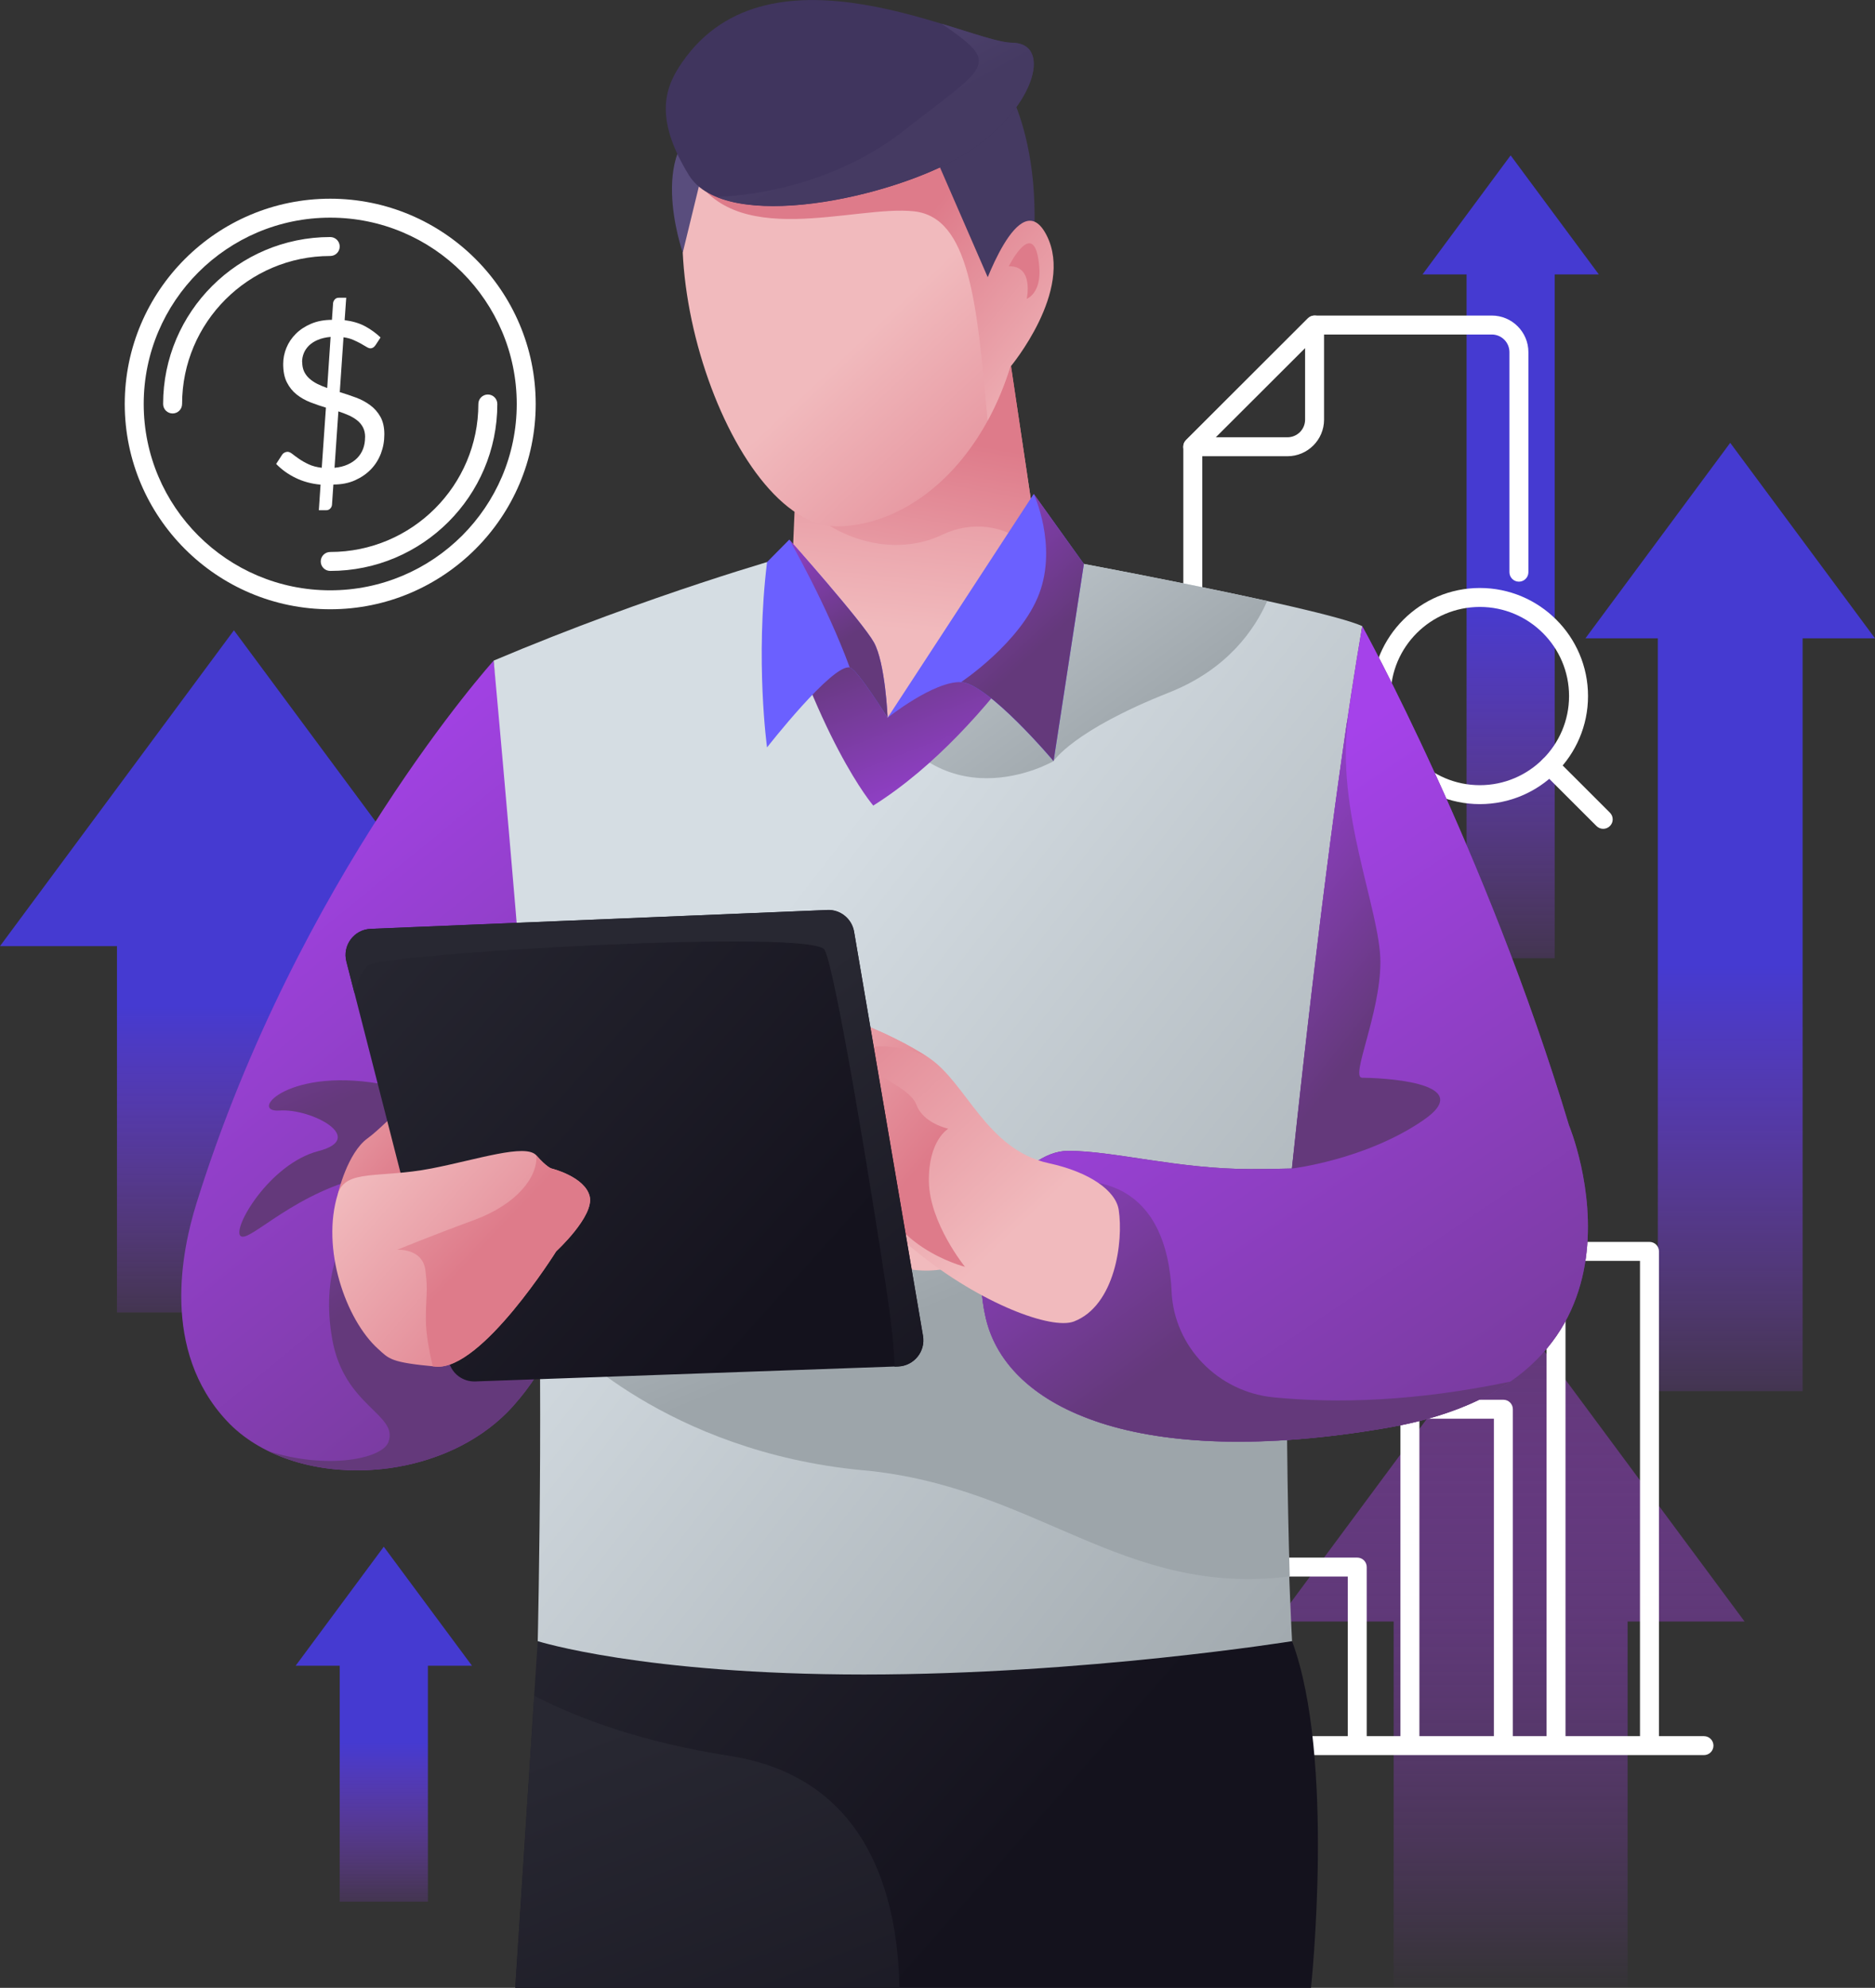 <svg width="534" height="566" viewBox="0 0 534 566" fill="none" xmlns="http://www.w3.org/2000/svg">
<rect x="0" y="0" width="534" height="566" fill="#333333" stroke="none"/>
<g clip-path="url(#clip0_417_13750)">
<path d="M492.765 126.088L451.53 181.749H472.148V396.103H492.765H513.383V181.749H534L492.765 126.088Z" fill="url(#paint0_linear_417_13750)"/>
<path d="M430.229 44.241L405.128 78.141H417.678V272.839H430.229H442.779V78.141H455.348L430.229 44.241Z" fill="url(#paint1_linear_417_13750)"/>
<path d="M430.229 371.771L363.605 461.692H396.917V566H430.229H463.541V461.692H496.853L430.229 371.771Z" fill="url(#paint2_linear_417_13750)"/>
<path d="M66.624 179.465L0 269.386H33.312V373.695H66.624H99.936V269.386H133.248L66.624 179.465Z" fill="url(#paint3_linear_417_13750)"/>
<path d="M109.299 440.398L84.198 474.281H96.749V541.47H121.868V474.281H134.418L109.299 440.398Z" fill="url(#paint4_linear_417_13750)"/>
<path d="M94.048 173.476C61.78 173.476 35.527 147.255 35.527 115.027C35.527 82.799 61.78 56.578 94.048 56.578C126.315 56.578 152.569 82.799 152.569 115.027C152.569 147.255 126.315 173.476 94.048 173.476ZM94.048 61.973C64.751 61.973 40.929 85.766 40.929 115.027C40.929 144.287 64.751 168.08 94.048 168.08C123.344 168.08 147.167 144.287 147.167 115.027C147.167 85.766 123.344 61.973 94.048 61.973Z" fill="white"/>
<path d="M94.048 162.559C92.553 162.559 91.347 161.354 91.347 159.861C91.347 158.369 92.553 157.164 94.048 157.164C117.312 157.164 136.237 138.262 136.237 115.027C136.237 113.534 137.443 112.329 138.938 112.329C140.432 112.329 141.639 113.534 141.639 115.027C141.639 141.23 120.301 162.559 94.048 162.559Z" fill="white"/>
<path d="M49.158 117.724C47.663 117.724 46.457 116.519 46.457 115.026C46.457 88.823 67.812 67.494 94.048 67.494C95.542 67.494 96.749 68.699 96.749 70.192C96.749 71.684 95.542 72.889 94.048 72.889C70.783 72.889 51.859 91.791 51.859 115.026C51.859 116.519 50.652 117.724 49.158 117.724Z" fill="white"/>
<path d="M91.293 137.993C88.682 137.759 86.323 137.111 84.18 136.068C82.037 135.025 80.201 133.694 78.652 132.094L80.363 129.45C80.507 129.216 80.723 129.019 81.011 128.875C81.299 128.731 81.587 128.641 81.875 128.641C82.29 128.641 82.74 128.839 83.262 129.252C83.784 129.666 84.414 130.134 85.171 130.655C85.927 131.177 86.827 131.698 87.872 132.184C88.916 132.687 90.176 133.011 91.635 133.191L92.823 116.07C91.311 115.62 89.834 115.099 88.376 114.541C86.917 113.966 85.621 113.228 84.468 112.311C83.316 111.394 82.398 110.243 81.695 108.858C80.993 107.473 80.651 105.729 80.651 103.643C80.651 102.078 80.957 100.532 81.569 99.039C82.181 97.546 83.082 96.215 84.252 95.046C85.423 93.877 86.863 92.924 88.592 92.187C90.32 91.45 92.301 91.072 94.534 91.072L94.858 86.36C94.894 85.946 95.056 85.587 95.344 85.263C95.632 84.939 95.993 84.777 96.479 84.777H98.603L98.153 91.162C100.404 91.45 102.367 92.025 103.987 92.906C105.626 93.787 107.084 94.849 108.381 96.089L106.994 98.212C106.562 98.859 106.076 99.183 105.518 99.183C105.212 99.183 104.852 99.057 104.402 98.787C103.969 98.517 103.429 98.212 102.799 97.852C102.169 97.492 101.448 97.15 100.638 96.791C99.828 96.431 98.891 96.179 97.829 96.035L96.767 111.646C98.315 112.113 99.846 112.635 101.358 113.192C102.871 113.75 104.221 114.469 105.428 115.369C106.634 116.25 107.607 117.365 108.345 118.678C109.083 120.008 109.461 121.663 109.461 123.641C109.461 125.62 109.137 127.4 108.489 129.108C107.841 130.817 106.904 132.31 105.662 133.605C104.42 134.899 102.907 135.943 101.106 136.752C99.306 137.561 97.253 137.957 94.948 137.957L94.552 143.73C94.516 144.143 94.336 144.503 94.048 144.809C93.76 145.114 93.382 145.276 92.931 145.276H90.807L91.293 137.993ZM86.071 103.085C86.071 104.11 86.251 105.01 86.611 105.783C86.971 106.538 87.475 107.222 88.124 107.797C88.772 108.373 89.528 108.876 90.374 109.308C91.239 109.739 92.175 110.117 93.183 110.477L94.156 95.928C92.751 96.053 91.545 96.341 90.519 96.773C89.492 97.204 88.664 97.744 87.998 98.391C87.349 99.039 86.845 99.758 86.521 100.568C86.197 101.377 86.035 102.222 86.035 103.103L86.071 103.085ZM103.987 124.487C103.987 123.407 103.789 122.49 103.393 121.717C102.997 120.944 102.457 120.278 101.755 119.721C101.07 119.163 100.26 118.678 99.342 118.264C98.423 117.85 97.433 117.473 96.371 117.131L95.272 133.191C96.677 133.065 97.919 132.759 99 132.274C100.08 131.788 100.998 131.177 101.737 130.421C102.475 129.666 103.033 128.785 103.411 127.796C103.789 126.789 103.969 125.691 103.969 124.487H103.987Z" fill="white"/>
<path d="M386.545 499.009C385.05 499.009 383.844 497.804 383.844 496.311V448.886H362.632V496.311C362.632 497.804 361.426 499.009 359.931 499.009C358.437 499.009 357.23 497.804 357.23 496.311V446.189C357.23 444.696 358.437 443.491 359.931 443.491H386.545C388.04 443.491 389.246 444.696 389.246 446.189V496.311C389.246 497.804 388.04 499.009 386.545 499.009Z" fill="white"/>
<path d="M428.158 499.009C426.663 499.009 425.457 497.804 425.457 496.311V403.944H404.245V496.311C404.245 497.804 403.039 499.009 401.544 499.009C400.05 499.009 398.843 497.804 398.843 496.311V401.246C398.843 399.754 400.05 398.549 401.544 398.549H428.158C429.652 398.549 430.859 399.754 430.859 401.246V496.311C430.859 497.804 429.652 499.009 428.158 499.009Z" fill="white"/>
<path d="M469.771 499.009C468.276 499.009 467.07 497.804 467.07 496.311V359.002H445.858V496.311C445.858 497.804 444.652 499.009 443.157 499.009C441.663 499.009 440.456 497.804 440.456 496.311V356.304C440.456 354.811 441.663 353.606 443.157 353.606H469.771C471.265 353.606 472.472 354.811 472.472 356.304V496.311C472.472 497.804 471.265 499.009 469.771 499.009Z" fill="white"/>
<path d="M485.293 499.728H344.392C342.897 499.728 341.691 498.523 341.691 497.031C341.691 495.538 342.897 494.333 344.392 494.333H485.293C486.787 494.333 487.993 495.538 487.993 497.031C487.993 498.523 486.787 499.728 485.293 499.728Z" fill="white"/>
<path d="M386.149 215.973H347.435C341.691 215.973 337.009 211.297 337.009 205.56V127.203C337.009 126.484 337.297 125.8 337.801 125.297L372.5 90.641C373.004 90.137 373.688 89.85 374.409 89.85H424.863C430.607 89.85 435.288 94.525 435.288 100.262V162.92C435.288 164.412 434.082 165.617 432.587 165.617C431.093 165.617 429.886 164.412 429.886 162.92V100.262C429.886 97.493 427.636 95.245 424.863 95.245H375.525L342.411 128.318V205.56C342.411 208.33 344.662 210.578 347.435 210.578H386.149C387.643 210.578 388.85 211.783 388.85 213.275C388.85 214.768 387.643 215.973 386.149 215.973Z" fill="white"/>
<path d="M366.666 129.901H339.692C338.594 129.901 337.621 129.235 337.189 128.228C336.775 127.221 337.009 126.052 337.783 125.297L372.482 90.641C373.256 89.868 374.409 89.634 375.417 90.048C376.425 90.461 377.092 91.45 377.092 92.547V119.488C377.092 125.225 372.41 129.901 366.666 129.901ZM346.21 124.505H366.666C369.439 124.505 371.69 122.257 371.69 119.488V99.058L346.21 124.487V124.505Z" fill="white"/>
<path d="M421.46 228.958C404.479 228.958 390.65 215.146 390.65 198.187C390.65 181.228 404.479 167.416 421.46 167.416C438.44 167.416 452.269 181.228 452.269 198.187C452.269 215.146 438.44 228.958 421.46 228.958ZM421.46 172.811C407.45 172.811 396.052 184.195 396.052 198.187C396.052 212.179 407.45 223.563 421.46 223.563C435.469 223.563 446.867 212.179 446.867 198.187C446.867 184.195 435.469 172.811 421.46 172.811Z" fill="white"/>
<path d="M456.59 235.99C455.906 235.99 455.204 235.72 454.681 235.199L439.412 219.948C438.35 218.887 438.35 217.179 439.412 216.136C440.474 215.075 442.185 215.075 443.229 216.136L458.499 231.386C459.561 232.447 459.561 234.156 458.499 235.199C457.977 235.72 457.274 235.99 456.59 235.99Z" fill="white"/>
<path d="M153.145 467.285L146.735 566.001H373.364C373.364 566.001 380.387 500.664 367.98 467.285H153.145Z" fill="url(#paint5_linear_417_13750)"/>
<path d="M55.928 342.708C84.829 249.856 140.595 188.098 140.595 188.098C145.51 229.569 150.66 306.002 153.235 347.042C155.162 350.082 157.016 353.697 158.781 358.013C158.781 358.013 166.686 377.256 146.213 400.258C125.721 423.26 83.424 424.662 64.643 404.628C45.773 384.468 51.787 356.017 55.928 342.726V342.708Z" fill="url(#paint6_linear_417_13750)"/>
<path d="M153.145 342.78C153.145 342.78 127.738 330.227 105.95 334.579C84.18 338.95 71.144 353.894 68.551 351.952C65.94 350.01 76.69 331.378 90.681 327.745C104.672 324.113 88.736 315.552 79.607 316.2C70.495 316.847 82.434 303.197 110.632 309.042C138.848 314.887 153.127 342.78 153.127 342.78H153.145Z" fill="url(#paint7_linear_417_13750)"/>
<path d="M96.227 339.921C96.227 339.921 98.91 328.267 104.69 324.113C110.47 319.958 123.903 304.492 127.468 306.11C131.033 307.729 131.375 319.994 124.533 324.113C117.69 328.231 113.081 342.78 113.081 342.78L96.209 339.921H96.227Z" fill="url(#paint8_linear_417_13750)"/>
<path d="M153.145 467.285C153.145 467.285 155.36 373.623 151.885 323.339C148.409 273.055 140.595 188.097 140.595 188.097C185.737 169.016 224.793 158.189 224.793 158.189H295.972C295.972 158.189 375.831 172.811 387.986 178.278C387.986 178.278 368.503 326.432 368.034 332.709C363.767 390.348 367.98 467.285 367.98 467.285C367.98 467.285 309.009 476.78 246.076 476.78C183.144 476.78 153.145 467.285 153.145 467.285Z" fill="url(#paint9_linear_417_13750)"/>
<path d="M244.294 158.189H295.972C295.972 158.189 333.408 165.041 360.904 171.12C357.41 179.069 349.668 190.579 332.904 197.197C305.516 208.042 300.06 216.71 300.06 216.71C300.06 216.71 266.622 236.205 248.075 197.197C242.457 185.4 242.097 171.642 244.294 158.189Z" fill="url(#paint10_linear_417_13750)"/>
<path d="M224.793 158.19H295.972C295.972 158.19 300.978 159.107 308.685 160.564C308.685 160.564 283.872 207.269 248.705 229.371C248.705 229.371 232.428 210.524 218.437 160.024C222.506 158.801 224.775 158.172 224.775 158.172L224.793 158.19Z" fill="url(#paint11_linear_417_13750)"/>
<path d="M245.842 418.637C189.626 413.368 160.294 381.428 160.294 381.428L224.811 331.684L360.922 359.056C360.922 359.056 363.263 360.764 366.9 363.714C366.072 396.013 366.72 429.032 367.314 448.851C319.471 454.822 295.396 423.277 245.842 418.619V418.637Z" fill="url(#paint12_linear_417_13750)"/>
<path d="M281.009 57.748L295.972 158.19L252.793 204.356L225.693 159.665L229.132 78.862L281.009 57.748Z" fill="url(#paint13_linear_417_13750)"/>
<path d="M226.503 140.637L229.132 78.862L280.991 57.748L295.972 158.19L292.803 155.349C286.123 149.36 276.543 148.335 268.441 152.219C252.667 159.773 233.85 151.662 226.521 140.637H226.503Z" fill="url(#paint14_linear_417_13750)"/>
<path d="M110.65 410.49C113.441 402.631 98.063 400.491 94.642 381.428C91.221 362.347 98.405 352.132 98.405 352.132L152.551 336.27C152.803 340.064 153.019 343.679 153.235 347.042C155.162 350.081 157.016 353.696 158.781 358.012C158.781 358.012 166.686 377.256 146.213 400.257C129.341 419.213 97.631 423.493 76.51 413.206C92.751 418.404 108.867 415.562 110.668 410.508L110.65 410.49Z" fill="url(#paint15_linear_417_13750)"/>
<path d="M291.633 57.19C286.735 10.341 223.226 9.028 203.959 32.911C178.786 64.114 207.435 150.474 238.676 149.881C267.108 149.341 297.701 115.279 291.633 57.19Z" fill="url(#paint16_linear_417_13750)"/>
<path d="M203.959 32.911C223.226 9.028 286.735 10.323 291.633 57.19C294.352 83.141 289.724 104.29 281.261 119.793C278.272 86.144 276.093 61.955 260.374 60.175C243.358 58.251 208.101 71.919 196.613 48.09C198.179 42.263 200.574 37.083 203.941 32.911H203.959Z" fill="url(#paint17_linear_417_13750)"/>
<path d="M285.565 22.498C285.565 22.498 303.049 47.478 289.526 97.834L264.299 39.835L285.565 22.498Z" fill="#453A62"/>
<path d="M203.959 32.911L194.452 71.919C194.452 71.919 183.126 39.835 203.959 32.911Z" fill="#594D7D"/>
<path d="M194.344 17.643C189.734 24.279 185.809 33.001 196.199 49.87C206.588 66.74 254.323 56.327 274.293 44.188C294.262 32.048 300.33 12.229 288.176 12.176C276.021 12.122 219.445 -18.506 194.344 17.643Z" fill="#40355E"/>
<path d="M279.478 83.753C279.478 83.753 290.318 51.507 298.133 67.117C305.948 82.728 287.743 104.471 287.743 104.471L279.496 83.771L279.478 83.753Z" fill="url(#paint18_linear_417_13750)"/>
<path d="M287.293 75.822C287.293 75.822 294.658 61.093 295.972 75.822C296.675 83.591 292.407 85.084 292.407 85.084C292.407 85.084 294.532 75.588 287.293 75.822Z" fill="#DE7B8A"/>
<path d="M294.406 140.637L252.793 204.355C252.793 204.355 266.01 193.852 273.716 194.23C281.423 194.607 300.06 216.71 300.06 216.71L308.685 160.581L294.406 140.637Z" fill="#6B60FF"/>
<path d="M224.793 153.64C224.793 153.64 245.626 177.055 248.885 182.9C252.145 188.745 252.793 204.355 252.793 204.355C252.793 204.355 244.168 190.543 242.007 190.058C237.109 188.943 218.455 212.808 218.455 212.808C218.455 212.808 215.033 188.097 218.455 160.042L224.793 153.64Z" fill="#6B60FF"/>
<path d="M304.201 327.673C317.22 327.673 335.425 332.871 356.276 332.871C360.31 332.871 364.199 332.817 367.962 332.709C371.528 299.007 379.576 227.07 387.968 178.278C387.968 178.278 423.278 242.068 446.849 320.408C446.849 320.408 476.956 392.471 394.918 406.552C324.603 418.62 286.843 401.355 280.757 375.35C274.689 349.344 291.165 327.673 304.201 327.673Z" fill="#64397B"/>
<path d="M304.201 327.673C317.22 327.673 335.425 332.871 356.276 332.871C360.31 332.871 364.199 332.817 367.962 332.709C371.528 299.007 379.576 227.07 387.968 178.278C387.968 178.278 423.278 242.068 446.849 320.408C446.849 320.408 476.956 392.471 394.918 406.552C324.603 418.62 286.843 401.355 280.757 375.35C274.689 349.344 291.165 327.673 304.201 327.673Z" fill="url(#paint19_linear_417_13750)"/>
<path d="M333.678 367.742C333.03 354.452 328.492 339.956 312.772 336.791H288.734C281.675 345.513 277.102 359.649 280.775 375.349C282.774 383.892 288.212 391.481 297.071 397.398C297.071 397.398 297.161 397.452 297.197 397.488C299.376 398.945 301.77 400.293 304.381 401.534C304.525 401.606 304.688 401.678 304.85 401.75C305.984 402.29 307.172 402.793 308.397 403.279C308.613 403.369 308.829 403.459 309.045 403.549C310.432 404.088 311.836 404.61 313.313 405.095C332.327 411.282 359.481 412.667 394.918 406.588C410.332 403.944 421.784 399.25 430.211 393.369C403.201 399.052 380.711 399.628 362.704 397.865C346.949 396.319 334.416 383.55 333.66 367.76L333.678 367.742Z" fill="url(#paint20_linear_417_13750)"/>
<path d="M254.936 339.507C254.936 339.507 244.672 335.946 238.46 331.216C232.247 326.487 227.854 322.656 220.597 324.149C212.368 325.839 216.15 330.353 220.597 335.676C225.045 341 231.545 346.611 242.205 354.308C252.865 361.987 265.596 364.056 275.949 359.038L254.936 339.525V339.507Z" fill="#F1BABD"/>
<path d="M318.607 344.47C317.76 339.003 310.306 333.716 298.691 331.198C280.955 327.367 275.211 308.286 264.551 301.182C253.891 294.097 231.707 284.637 221.48 286.993C211.252 289.349 222.308 301.974 228.628 313.789C234.948 325.605 242.457 341.377 260.986 356.358C279.515 371.339 299.556 378.676 305.84 376.267C317.562 371.771 319.993 353.499 318.607 344.452V344.47Z" fill="url(#paint21_linear_417_13750)"/>
<path d="M245.536 301.183C247.589 306.308 259.023 309.258 261.004 314.581C262.985 319.904 270.079 321.379 270.079 321.379C270.079 321.379 264.353 324.634 264.551 336.45C264.749 348.265 274.815 360.692 274.815 360.692C274.815 360.692 251.136 354.776 249.354 334.094L236.785 328.555C233.544 323.249 231.005 318.232 228.628 313.79C222.308 301.956 211.27 289.349 221.48 286.993C231.689 284.619 253.891 294.079 264.533 301.183C258.681 297.676 243.466 296.057 245.518 301.183H245.536Z" fill="url(#paint22_linear_417_13750)"/>
<path d="M235.579 259.099L105.572 264.459C100.836 264.656 97.469 269.152 98.657 273.756L127.846 387.741C128.71 391.14 131.825 393.46 135.337 393.334L255.782 389.053C260.302 388.892 263.633 384.791 262.876 380.349L243.249 265.268C242.619 261.563 239.342 258.919 235.579 259.081V259.099Z" fill="url(#paint23_linear_417_13750)"/>
<path d="M252.793 369.397C248.237 338.949 237.992 276.526 234.858 270.465C231.743 264.405 110.236 271.347 105.014 274.8C103.249 275.969 101.917 279.116 100.944 282.767L98.639 273.774C97.469 269.189 100.818 264.674 105.554 264.477L235.561 259.117C239.306 258.955 242.601 261.617 243.231 265.304L262.859 380.385C263.615 384.827 260.284 388.928 255.764 389.089L254.774 389.125C254.648 384.503 254.089 378.155 252.775 369.415L252.793 369.397Z" fill="url(#paint24_linear_417_13750)"/>
<path d="M383.556 205.848L384.024 204.337C380.117 230.396 393.135 259.171 393.135 273.918C393.135 288.665 384.456 306.865 387.932 306.865C391.407 306.865 421.784 307.728 405.29 319.004C388.796 330.281 367.926 332.708 367.926 332.708C370.861 304.941 376.858 251.204 383.556 205.848Z" fill="url(#paint25_linear_417_13750)"/>
<path d="M96.227 339.92C98.459 332.763 107.985 335.586 122.804 332.709C135.895 330.173 149.706 325.497 152.749 328.968C155.792 332.439 157.088 332.709 157.088 332.709C157.088 332.709 166.632 335.047 167.946 340.676C169.243 346.305 158.403 356.286 158.403 356.286C158.403 356.286 137.137 390.294 124.119 389.107C111.1 387.92 110.83 386.913 107.625 384.018C98.513 375.763 91.347 355.513 96.227 339.92Z" fill="url(#paint26_linear_417_13750)"/>
<path d="M157.088 332.709C157.088 332.709 166.632 335.047 167.946 340.676C169.261 346.305 158.403 356.286 158.403 356.286C158.403 356.286 137.137 390.295 124.119 389.108C123.831 389.09 123.542 389.054 123.254 389.036C122.282 384.935 121.292 379.81 121.292 375.781C121.292 367.742 121.94 368.21 121.166 361.754C120.391 355.297 113.099 355.855 113.099 355.855C113.099 355.855 122.588 351.952 134.959 347.402C147.329 342.852 153.181 335.047 152.749 328.986C155.792 332.457 157.088 332.727 157.088 332.727V332.709Z" fill="url(#paint27_linear_417_13750)"/>
<path d="M295.972 169.016C301.176 155.15 294.406 140.619 294.406 140.619L308.685 160.564L300.06 216.692C300.06 216.692 281.423 194.59 273.716 194.212C273.716 194.212 290.769 182.882 295.972 169.016Z" fill="url(#paint28_linear_417_13750)"/>
<path d="M248.885 182.9C252.145 188.745 252.793 204.355 252.793 204.355C252.793 204.355 244.168 190.543 242.007 190.058C235.453 172.181 224.793 153.64 224.793 153.64C224.793 153.64 245.626 177.055 248.885 182.9Z" fill="url(#paint29_linear_417_13750)"/>
<path d="M203.995 56.039C204.572 56.039 233.508 55.913 257.349 37.245C281.441 18.398 285.457 18.524 268.152 6.744C277.336 9.532 284.646 12.139 288.176 12.157C300.33 12.211 294.244 32.03 274.293 44.169C257.583 54.33 221.462 63.251 204.013 56.021L203.995 56.039Z" fill="url(#paint30_linear_417_13750)"/>
<path d="M207.849 499.962C183.108 496.096 165.065 489.513 152.155 482.823L146.753 566.018H256.16C255.692 539.851 247.193 506.113 207.849 499.962Z" fill="url(#paint31_linear_417_13750)"/>
</g>
<defs>
<linearGradient id="paint0_linear_417_13750" x1="492.765" y1="274.796" x2="492.765" y2="420.205" gradientUnits="userSpaceOnUse">
<stop stop-color="#453AD1"/>
<stop offset="1" stop-color="#A542EA" stop-opacity="0"/>
</linearGradient>
<linearGradient id="paint1_linear_417_13750" x1="430.238" y1="170.139" x2="430.238" y2="293.243" gradientUnits="userSpaceOnUse">
<stop stop-color="#453AD1"/>
<stop offset="1" stop-color="#A542EA" stop-opacity="0"/>
</linearGradient>
<linearGradient id="paint2_linear_417_13750" x1="430.229" y1="383.424" x2="430.229" y2="568.662" gradientUnits="userSpaceOnUse">
<stop stop-color="#64397B"/>
<stop offset="1" stop-color="#A542EA" stop-opacity="0"/>
</linearGradient>
<linearGradient id="paint3_linear_417_13750" x1="66.624" y1="286.435" x2="66.624" y2="391.031" gradientUnits="userSpaceOnUse">
<stop stop-color="#453AD1"/>
<stop offset="1" stop-color="#A542EA" stop-opacity="0"/>
</linearGradient>
<linearGradient id="paint4_linear_417_13750" x1="109.308" y1="496.063" x2="109.308" y2="550.491" gradientUnits="userSpaceOnUse">
<stop stop-color="#453AD1"/>
<stop offset="1" stop-color="#A542EA" stop-opacity="0"/>
</linearGradient>
<linearGradient id="paint5_linear_417_13750" x1="282.81" y1="538.988" x2="148.806" y2="421.027" gradientUnits="userSpaceOnUse">
<stop stop-color="#14121D"/>
<stop offset="1" stop-color="#282832"/>
</linearGradient>
<linearGradient id="paint6_linear_417_13750" x1="220.633" y1="440.776" x2="55.219" y2="237.948" gradientUnits="userSpaceOnUse">
<stop stop-color="#64397B"/>
<stop offset="1" stop-color="#A542EA"/>
</linearGradient>
<linearGradient id="paint7_linear_417_13750" x1="96.857" y1="313.969" x2="59.536" y2="224.285" gradientUnits="userSpaceOnUse">
<stop stop-color="#64397B"/>
<stop offset="1" stop-color="#A542EA"/>
</linearGradient>
<linearGradient id="paint8_linear_417_13750" x1="120.049" y1="330.173" x2="82.294" y2="296.856" gradientUnits="userSpaceOnUse">
<stop stop-color="#DE7B8A"/>
<stop offset="1" stop-color="#F1BABD"/>
</linearGradient>
<linearGradient id="paint9_linear_417_13750" x1="419.317" y1="438.24" x2="209.431" y2="274.926" gradientUnits="userSpaceOnUse">
<stop stop-color="#9DA5AA"/>
<stop offset="1" stop-color="#D5DDE3"/>
</linearGradient>
<linearGradient id="paint10_linear_417_13750" x1="325.287" y1="213.023" x2="254.921" y2="118.505" gradientUnits="userSpaceOnUse">
<stop stop-color="#9DA5AA"/>
<stop offset="1" stop-color="#D5DDE3"/>
</linearGradient>
<linearGradient id="paint11_linear_417_13750" x1="268.206" y1="174.609" x2="292.175" y2="236.981" gradientUnits="userSpaceOnUse">
<stop stop-color="#64397B"/>
<stop offset="1" stop-color="#A542EA"/>
</linearGradient>
<linearGradient id="paint12_linear_417_13750" x1="263.759" y1="372.993" x2="218.245" y2="260.247" gradientUnits="userSpaceOnUse">
<stop stop-color="#9DA5AA"/>
<stop offset="1" stop-color="#D5DDE3"/>
</linearGradient>
<linearGradient id="paint13_linear_417_13750" x1="264.497" y1="99.364" x2="256.414" y2="179.395" gradientUnits="userSpaceOnUse">
<stop stop-color="#DE7B8A"/>
<stop offset="1" stop-color="#F1BABD"/>
</linearGradient>
<linearGradient id="paint14_linear_417_13750" x1="261.652" y1="123.606" x2="249.401" y2="191.988" gradientUnits="userSpaceOnUse">
<stop stop-color="#DE7B8A"/>
<stop offset="1" stop-color="#F1BABD"/>
</linearGradient>
<linearGradient id="paint15_linear_417_13750" x1="109.029" y1="366.555" x2="51.255" y2="280.596" gradientUnits="userSpaceOnUse">
<stop stop-color="#64397B"/>
<stop offset="1" stop-color="#A542EA"/>
</linearGradient>
<linearGradient id="paint16_linear_417_13750" x1="313.529" y1="153.154" x2="252.98" y2="88.93" gradientUnits="userSpaceOnUse">
<stop stop-color="#DE7B8A"/>
<stop offset="1" stop-color="#F1BABD"/>
</linearGradient>
<linearGradient id="paint17_linear_417_13750" x1="263.831" y1="61.938" x2="314.793" y2="103.363" gradientUnits="userSpaceOnUse">
<stop stop-color="#DE7B8A"/>
<stop offset="1" stop-color="#F1BABD"/>
</linearGradient>
<linearGradient id="paint18_linear_417_13750" x1="264.029" y1="61.686" x2="315.009" y2="103.112" gradientUnits="userSpaceOnUse">
<stop stop-color="#DE7B8A"/>
<stop offset="1" stop-color="#F1BABD"/>
</linearGradient>
<linearGradient id="paint19_linear_417_13750" x1="467.358" y1="475.306" x2="317.565" y2="253.317" gradientUnits="userSpaceOnUse">
<stop stop-color="#64397B"/>
<stop offset="1" stop-color="#A542EA"/>
</linearGradient>
<linearGradient id="paint20_linear_417_13750" x1="348.029" y1="376.302" x2="283.31" y2="287.51" gradientUnits="userSpaceOnUse">
<stop stop-color="#64397B"/>
<stop offset="1" stop-color="#A542EA"/>
</linearGradient>
<linearGradient id="paint21_linear_417_13750" x1="225.963" y1="282.659" x2="289.803" y2="350.178" gradientUnits="userSpaceOnUse">
<stop stop-color="#DE7B8A"/>
<stop offset="1" stop-color="#F1BABD"/>
</linearGradient>
<linearGradient id="paint22_linear_417_13750" x1="264.605" y1="329.148" x2="213.339" y2="285.924" gradientUnits="userSpaceOnUse">
<stop stop-color="#DE7B8A"/>
<stop offset="1" stop-color="#F1BABD"/>
</linearGradient>
<linearGradient id="paint23_linear_417_13750" x1="229.907" y1="366.141" x2="104.9" y2="253.586" gradientUnits="userSpaceOnUse">
<stop stop-color="#14121D"/>
<stop offset="1" stop-color="#282832"/>
</linearGradient>
<linearGradient id="paint24_linear_417_13750" x1="280.199" y1="414.627" x2="195.7" y2="303.923" gradientUnits="userSpaceOnUse">
<stop stop-color="#14121D"/>
<stop offset="1" stop-color="#282832"/>
</linearGradient>
<linearGradient id="paint25_linear_417_13750" x1="397.547" y1="285.446" x2="328.791" y2="231.375" gradientUnits="userSpaceOnUse">
<stop stop-color="#64397B"/>
<stop offset="1" stop-color="#A542EA"/>
</linearGradient>
<linearGradient id="paint26_linear_417_13750" x1="159.843" y1="380.781" x2="103.184" y2="331.255" gradientUnits="userSpaceOnUse">
<stop stop-color="#DE7B8A"/>
<stop offset="1" stop-color="#F1BABD"/>
</linearGradient>
<linearGradient id="paint27_linear_417_13750" x1="136.903" y1="355.873" x2="88.972" y2="310.331" gradientUnits="userSpaceOnUse">
<stop stop-color="#DE7B8A"/>
<stop offset="1" stop-color="#F1BABD"/>
</linearGradient>
<linearGradient id="paint28_linear_417_13750" x1="298.133" y1="182.54" x2="250.192" y2="130.921" gradientUnits="userSpaceOnUse">
<stop stop-color="#64397B"/>
<stop offset="1" stop-color="#A542EA"/>
</linearGradient>
<linearGradient id="paint29_linear_417_13750" x1="242.151" y1="181.12" x2="216.987" y2="140.339" gradientUnits="userSpaceOnUse">
<stop stop-color="#64397B"/>
<stop offset="1" stop-color="#A542EA"/>
</linearGradient>
<linearGradient id="paint30_linear_417_13750" x1="250.722" y1="38.918" x2="224.662" y2="-8.767" gradientUnits="userSpaceOnUse">
<stop stop-color="#453A62"/>
<stop offset="1" stop-color="#594D7D"/>
</linearGradient>
<linearGradient id="paint31_linear_417_13750" x1="241.431" y1="656.209" x2="174.948" y2="490.697" gradientUnits="userSpaceOnUse">
<stop stop-color="#14121D"/>
<stop offset="1" stop-color="#282832"/>
</linearGradient>
<clipPath id="clip0_417_13750">
<rect width="534" height="566" fill="white"/>
</clipPath>
</defs>
</svg>
